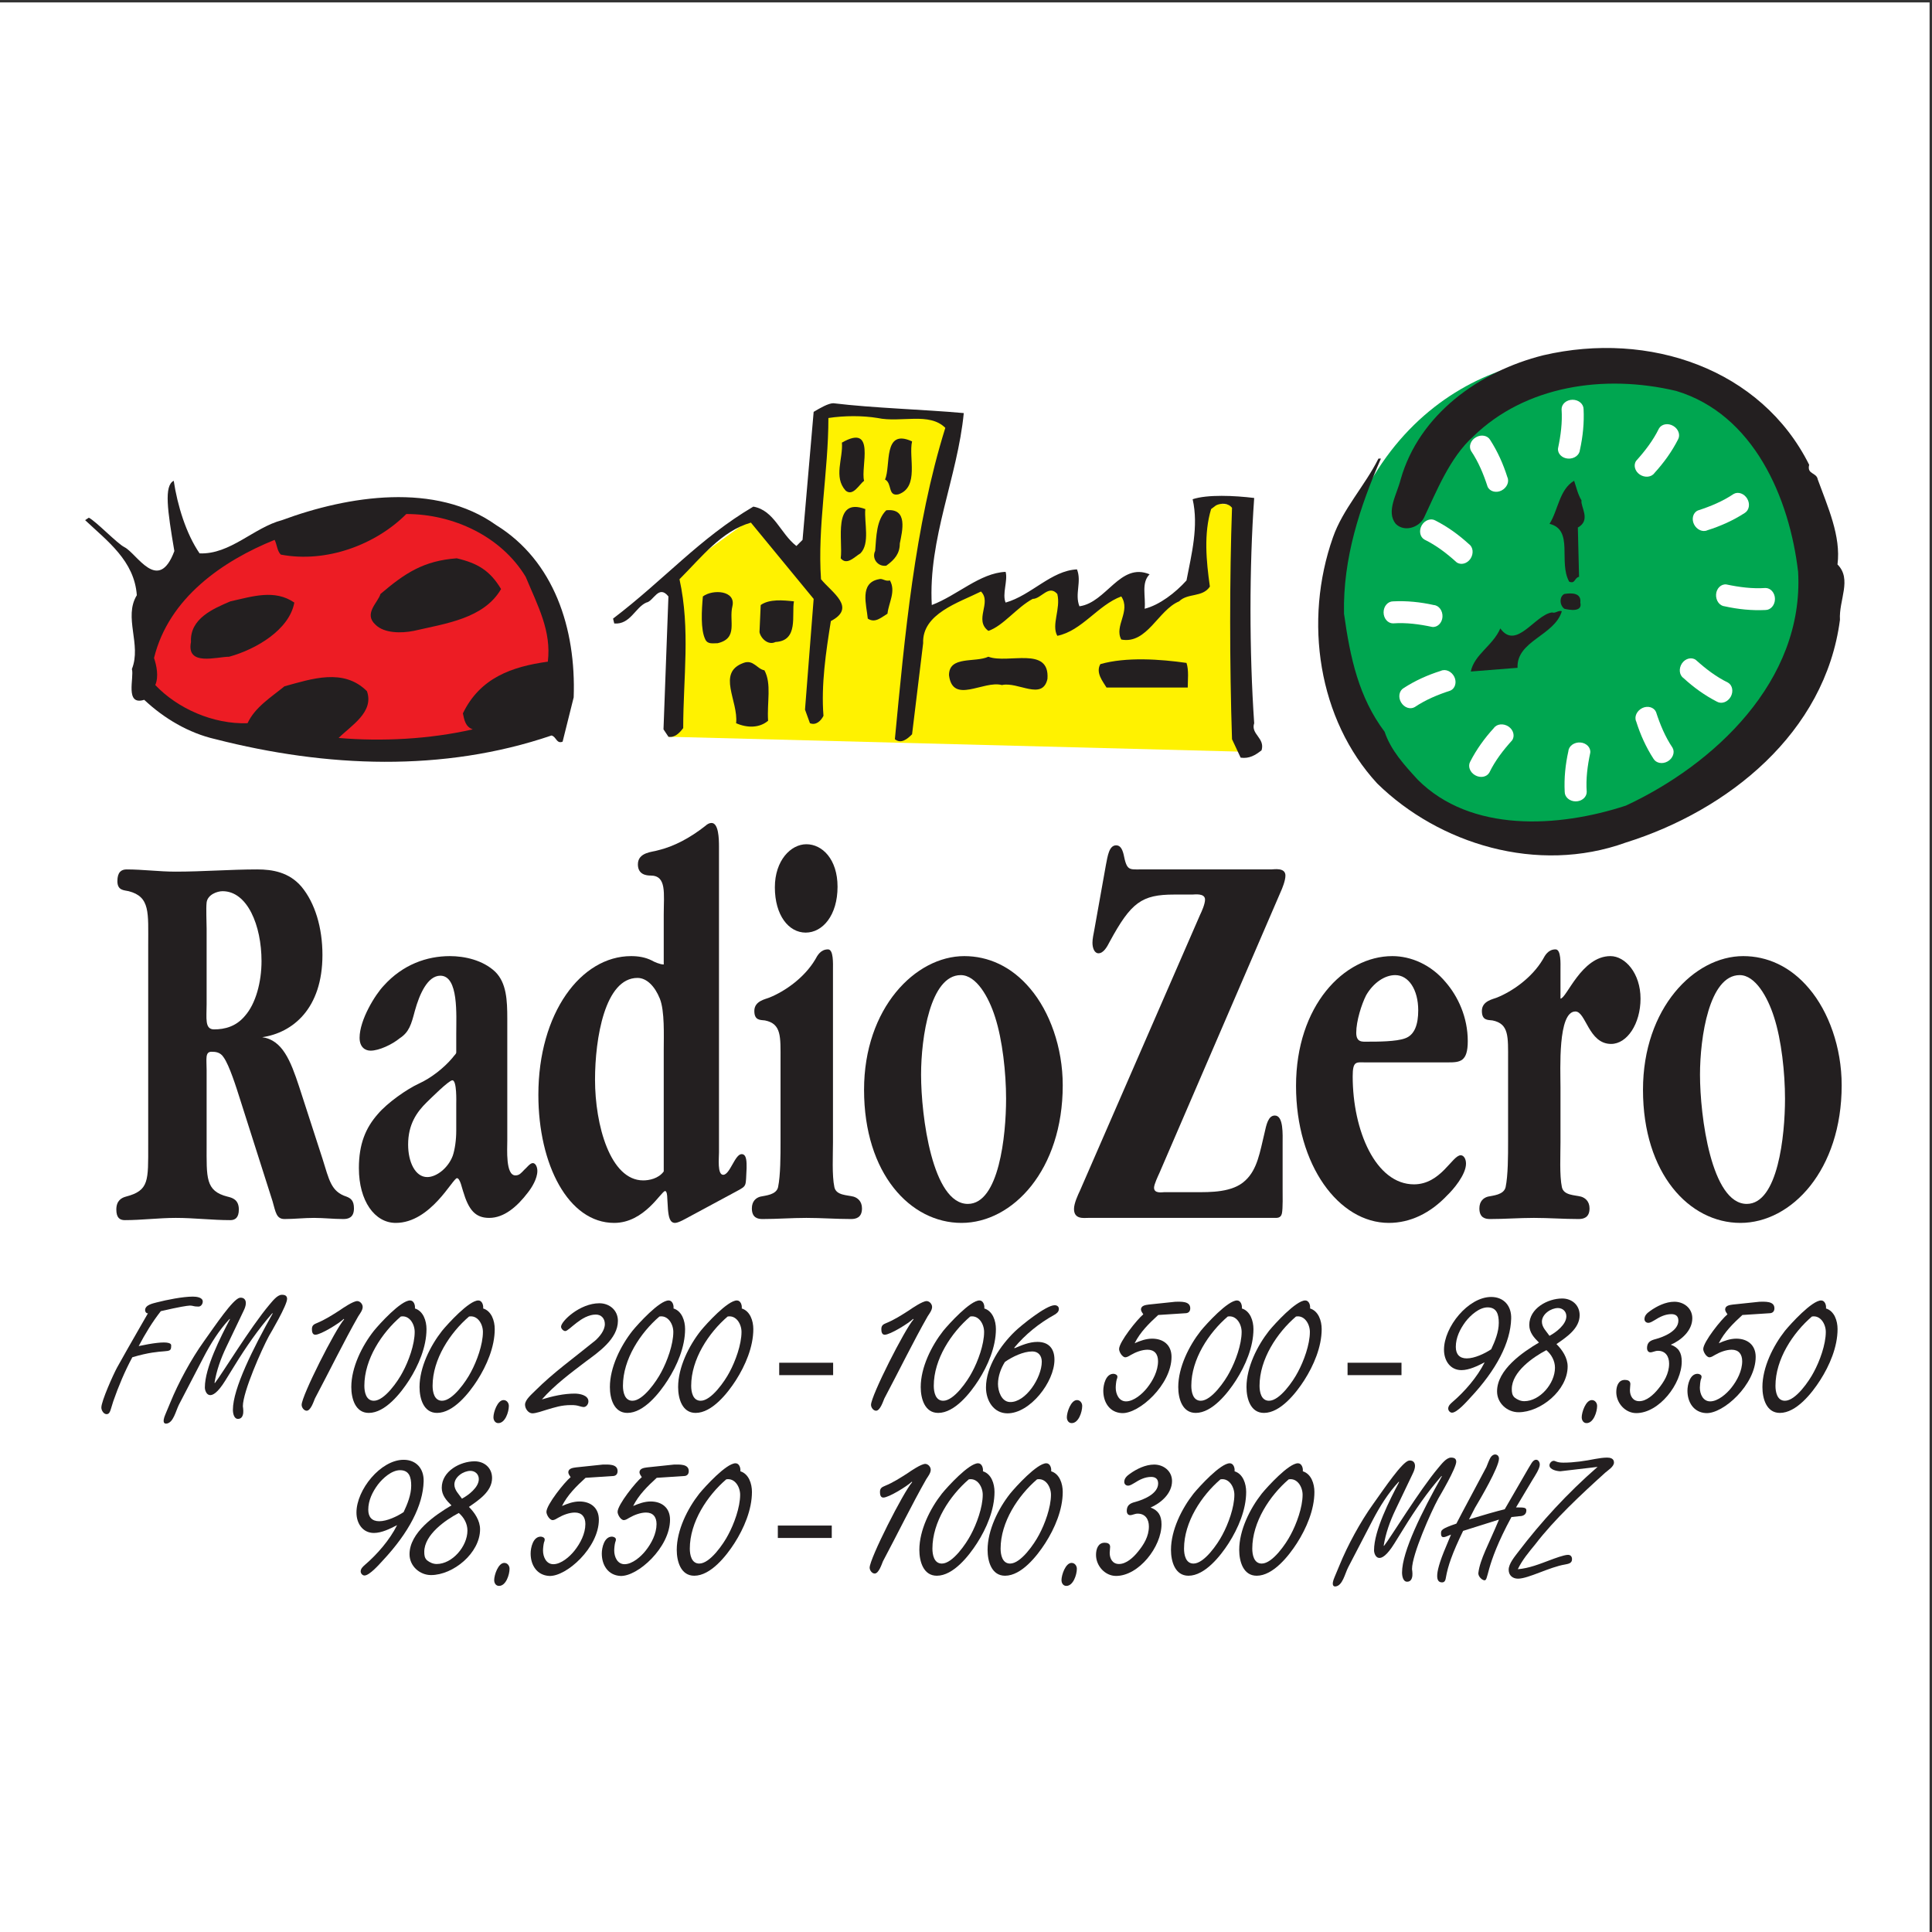 <?xml version="1.0" encoding="UTF-8"?>
<svg xmlns="http://www.w3.org/2000/svg" xmlns:xlink="http://www.w3.org/1999/xlink" width="193pt" height="193pt" viewBox="0 0 193 193" version="1.1">
<rect x="0" y="0" width="193" height="193" fill="#333333" stroke="none"/>
<g id="surface1">
<path style=" stroke:none;fill-rule:evenodd;fill:rgb(100%,100%,100%);fill-opacity:1;" d="M 0 0.242 L 192.758 0.242 L 192.758 193 L 0 193 L 0 0.242 "/>
<path style=" stroke:none;fill-rule:evenodd;fill:rgb(0%,65.099%,31.4%);fill-opacity:1;" d="M 153.359 83.555 C 166.641 83.555 180.891 73.48 180.891 60.195 C 180.891 46.914 173.762 39.691 160.938 36.227 C 153.359 34.176 136.352 38.273 132.793 60.195 C 130.664 73.309 140.074 83.555 153.359 83.555 "/>
<path style=" stroke:none;fill-rule:evenodd;fill:rgb(100%,94.899%,0%);fill-opacity:1;" d="M 66.773 73.598 L 67.051 57.586 L 75.348 51.594 L 80.879 56.355 L 82.418 41.145 L 95.477 41.91 L 91.945 61.426 L 99.32 58.355 L 99.164 61.121 L 106.543 57.738 L 106.695 61.734 L 113.148 58.355 L 112.844 62.195 L 119.758 58.199 L 120.523 50.211 L 124.215 50.516 L 124.52 75.102 L 66.773 73.598 "/>
<path style=" stroke:none;fill-rule:evenodd;fill:rgb(13.699%,12.199%,12.5%);fill-opacity:1;" d="M 180.73 46.43 C 180.484 47.414 181.469 47.168 181.59 47.902 C 182.574 50.609 183.926 53.559 183.559 56.387 C 185.035 57.863 183.68 59.953 183.805 61.918 C 182.328 73.23 172.617 80.973 162.414 84.168 C 153.562 87.367 143.73 84.293 137.582 78.27 C 131.684 71.875 130.207 62.043 133.156 53.684 C 134.141 50.855 136.352 48.52 137.703 45.812 L 137.949 45.812 C 135.859 50.609 134.141 55.773 134.262 61.305 C 134.879 65.73 135.738 69.664 138.32 73.105 C 138.934 74.949 140.285 76.426 141.637 77.898 C 146.926 83.188 155.652 82.695 162.414 80.48 C 171.141 76.426 180.238 68.066 179.625 57.125 C 178.766 49.746 175.199 41.391 167.453 39.055 C 160.199 37.332 152.336 38.562 147.172 43.602 C 144.836 45.691 143.48 49.133 142.254 51.715 C 141.762 52.699 140.285 53.191 139.426 52.328 C 138.441 51.102 139.551 49.379 139.918 47.902 C 141.762 41.391 147.785 37.086 154.18 35.488 C 164.75 33.031 175.938 36.84 180.73 46.43 "/>
<path style=" stroke:none;fill-rule:evenodd;fill:rgb(13.699%,12.199%,12.5%);fill-opacity:1;" d="M 96.277 41.266 C 95.66 47.656 92.711 53.805 93.082 60.441 C 95.66 59.461 97.875 57.246 100.457 57.125 C 100.703 57.984 100.09 59.336 100.457 60.195 C 103.039 59.461 105.004 57 107.586 56.879 C 108.078 58.109 107.34 59.336 107.832 60.566 C 110.535 60.195 111.891 56.141 114.84 57.371 C 113.98 58.23 114.473 59.582 114.348 60.812 C 115.824 60.441 117.422 59.215 118.527 57.984 C 119.02 55.402 119.758 52.574 119.141 49.871 C 120.617 49.379 123.32 49.504 125.289 49.746 C 124.797 56.633 124.797 65.113 125.289 72.246 C 124.922 73.352 126.395 73.719 126.027 74.949 C 125.41 75.441 124.797 75.809 123.938 75.688 L 123.074 73.844 C 122.828 66.469 122.828 57.617 123.074 50.73 C 122.707 50.238 121.969 50.238 121.477 50.484 L 120.984 50.855 C 120.246 53.312 120.496 56.02 120.863 58.598 C 120.125 59.707 118.652 59.215 117.789 60.074 C 115.699 60.934 114.594 64.379 112.012 63.887 C 111.273 62.531 112.996 61.059 112.012 59.582 C 109.676 60.441 108.078 63.023 105.621 63.516 C 105.004 62.41 105.988 60.812 105.621 59.336 C 104.758 58.355 104.023 59.828 103.16 59.828 C 101.562 60.688 100.211 62.531 98.734 63.023 C 97.262 61.918 99.105 60.195 97.996 59.09 C 95.785 60.195 92.098 61.305 92.219 64.254 L 91.113 73.352 C 90.621 73.844 90.008 74.336 89.395 73.844 C 90.375 63.641 91.359 52.574 94.434 42.742 C 92.836 41.145 90.008 42.25 87.672 41.758 C 86.195 41.512 84.352 41.512 82.754 41.758 C 82.754 47.168 81.648 52.574 82.016 57.863 C 83.125 59.215 85.582 60.688 83 62.043 C 82.508 65.113 82.016 68.434 82.262 71.508 C 82.016 72 81.527 72.492 80.91 72.246 L 80.418 70.891 L 81.281 59.828 L 75.012 52.207 C 72.059 53.066 70.094 55.648 67.879 57.863 C 68.984 62.902 68.25 67.695 68.25 72.734 C 67.879 73.23 67.387 73.719 66.773 73.598 L 66.281 72.859 L 66.773 59.582 C 65.789 58.355 65.297 60.074 64.562 60.195 C 63.453 60.688 62.961 62.41 61.363 62.285 L 61.242 61.797 C 66.406 57.863 69.848 53.805 75.254 50.609 C 77.344 50.977 77.961 53.312 79.559 54.543 L 80.172 53.93 L 81.281 41.145 C 81.895 40.773 82.754 40.281 83.246 40.281 C 87.305 40.773 92.219 40.898 96.277 41.266 "/>
<path style=" stroke:none;fill-rule:evenodd;fill:rgb(13.699%,12.199%,12.5%);fill-opacity:1;" d="M 86.32 48.027 C 85.828 48.395 85.215 49.625 84.477 49.012 C 83.246 47.656 84.23 45.812 84.105 44.215 C 87.547 42.25 85.949 46.676 86.32 48.027 "/>
<path style=" stroke:none;fill-rule:evenodd;fill:rgb(13.699%,12.199%,12.5%);fill-opacity:1;" d="M 91.113 44.094 C 90.746 45.691 91.852 48.641 89.762 49.379 C 88.656 49.625 89.148 48.273 88.41 47.902 C 89.023 46.551 88.164 42.742 91.113 44.094 "/>
<path style=" stroke:none;fill-rule:evenodd;fill:rgb(13.699%,12.199%,12.5%);fill-opacity:1;" d="M 19.938 55.281 C 23.012 55.402 25.348 52.699 28.172 51.961 C 34.812 49.504 43.539 48.148 49.562 52.453 C 55.34 56.02 57.555 62.777 57.309 69.664 L 56.203 74.09 C 55.586 74.336 55.586 73.598 55.094 73.473 C 44.277 77.16 32.598 76.672 21.535 73.844 C 18.832 73.23 16.371 71.754 14.406 69.91 C 12.438 70.523 13.422 67.695 13.176 66.836 C 14.16 64.379 12.316 61.672 13.668 59.461 C 13.422 56.02 10.719 54.051 8.504 51.961 L 8.871 51.715 C 9.609 52.086 11.699 54.297 12.438 54.664 C 13.668 55.281 15.805 59.352 17.418 55.051 C 16.727 50.977 16.371 48.52 17.355 48.027 C 17.723 50.484 18.586 53.312 19.938 55.281 "/>
<path style=" stroke:none;fill-rule:evenodd;fill:rgb(13.699%,12.199%,12.5%);fill-opacity:1;" d="M 157.988 49.992 C 157.867 50.609 158.973 51.961 157.621 52.699 L 157.742 57.617 C 157.25 57.738 157.375 58.355 156.758 58.109 C 155.652 56.141 157.25 52.945 154.793 52.328 C 155.652 50.977 155.773 48.887 157.25 48.027 C 157.496 48.766 157.621 49.379 157.988 49.992 "/>
<path style=" stroke:none;fill-rule:evenodd;fill:rgb(13.699%,12.199%,12.5%);fill-opacity:1;" d="M 86.441 50.855 C 86.32 52.207 86.934 54.297 85.949 55.281 C 85.336 55.648 84.598 56.512 83.984 55.773 C 84.23 54.051 83.125 49.625 86.441 50.855 "/>
<path style=" stroke:none;fill-rule:evenodd;fill:rgb(13.699%,12.199%,12.5%);fill-opacity:1;" d="M 89.887 54.297 C 89.887 55.281 89.395 55.895 88.531 56.512 C 87.672 56.633 87.059 55.773 87.426 55.035 C 87.547 53.559 87.547 51.961 88.531 50.977 C 90.746 50.73 90.129 53.066 89.887 54.297 "/>
<path style=" stroke:none;fill-rule:evenodd;fill:rgb(92.899%,10.999%,14.099%);fill-opacity:1;" d="M 52.512 57.617 C 53.742 60.566 55.094 63.023 54.727 66.098 C 51.16 66.59 47.965 67.695 46.242 71.262 C 46.367 71.875 46.488 72.613 47.227 72.859 C 42.926 73.844 38.129 74.09 33.828 73.719 C 35.059 72.492 37.395 71.137 36.656 69.047 C 34.32 66.711 31.125 67.82 28.418 68.559 C 27.066 69.664 25.469 70.648 24.73 72.246 C 21.289 72.367 17.723 70.77 15.512 68.434 C 15.879 67.574 15.633 66.469 15.387 65.73 C 16.863 59.707 22.273 56.02 27.434 53.93 C 27.68 54.422 27.68 55.035 28.051 55.402 C 32.598 56.266 37.516 54.422 40.59 51.348 C 45.262 51.348 50.055 53.559 52.512 57.617 "/>
<path style=" stroke:none;fill-rule:evenodd;fill:rgb(13.699%,12.199%,12.5%);fill-opacity:1;" d="M 50.055 58.844 C 48.336 61.797 44.523 62.285 41.328 63.023 C 40.098 63.27 38.375 63.27 37.516 62.41 C 36.285 61.305 37.762 60.195 38.008 59.336 C 40.465 57.246 42.309 56.02 45.629 55.773 C 47.719 56.266 48.949 57 50.055 58.844 "/>
<path style=" stroke:none;fill-rule:evenodd;fill:rgb(13.699%,12.199%,12.5%);fill-opacity:1;" d="M 88.902 57.984 C 89.516 59.09 88.777 60.195 88.656 61.305 C 88.039 61.672 87.426 62.285 86.688 61.797 C 86.566 60.441 85.828 58.23 87.793 57.863 C 88.164 57.738 88.41 58.109 88.902 57.984 "/>
<path style=" stroke:none;fill-rule:evenodd;fill:rgb(13.699%,12.199%,12.5%);fill-opacity:1;" d="M 73.164 60.566 C 72.797 62.043 73.781 63.762 71.691 64.254 C 71.199 64.254 70.707 64.379 70.461 63.887 C 69.969 62.902 70.094 60.934 70.215 59.582 C 71.199 58.844 73.535 58.969 73.164 60.566 "/>
<path style=" stroke:none;fill-rule:evenodd;fill:rgb(13.699%,12.199%,12.5%);fill-opacity:1;" d="M 157.867 60.195 C 158.113 61.18 156.758 60.934 156.27 60.812 C 155.773 60.441 155.773 59.582 156.27 59.336 C 157.004 59.215 157.988 59.215 157.867 60.195 "/>
<path style=" stroke:none;fill-rule:evenodd;fill:rgb(13.699%,12.199%,12.5%);fill-opacity:1;" d="M 29.402 60.195 C 28.91 62.902 25.59 64.867 22.887 65.605 C 21.656 65.605 18.586 66.59 19.078 64.133 C 18.953 61.797 21.289 60.812 23.012 60.074 C 25.223 59.582 27.434 58.844 29.402 60.195 "/>
<path style=" stroke:none;fill-rule:evenodd;fill:rgb(13.699%,12.199%,12.5%);fill-opacity:1;" d="M 79.312 60.074 C 79.066 61.426 79.805 64.008 77.469 64.133 C 76.73 64.5 75.992 63.762 75.871 63.148 L 75.992 60.441 C 76.855 59.828 78.207 59.953 79.312 60.074 "/>
<path style=" stroke:none;fill-rule:evenodd;fill:rgb(13.699%,12.199%,12.5%);fill-opacity:1;" d="M 156.023 61.059 C 155.285 63.516 151.473 64.008 151.598 66.711 L 146.926 67.082 C 147.293 65.359 149.137 64.5 149.875 62.777 C 151.473 64.992 153.316 61.426 155.039 61.18 C 155.406 61.305 155.652 60.934 156.023 61.059 "/>
<path style=" stroke:none;fill-rule:evenodd;fill:rgb(13.699%,12.199%,12.5%);fill-opacity:1;" d="M 104.637 67.82 C 104.145 70.031 101.688 68.066 100.09 68.434 C 98.242 67.941 95.172 70.402 94.801 67.449 C 94.801 65.484 97.383 66.223 98.734 65.605 C 100.703 66.344 104.883 64.5 104.637 67.82 "/>
<path style=" stroke:none;fill-rule:evenodd;fill:rgb(13.699%,12.199%,12.5%);fill-opacity:1;" d="M 118.527 66.223 C 118.773 66.961 118.652 67.941 118.652 68.68 L 110.535 68.68 C 110.168 68.066 109.43 67.203 109.922 66.344 C 112.504 65.605 115.945 65.852 118.527 66.223 "/>
<path style=" stroke:none;fill-rule:evenodd;fill:rgb(13.699%,12.199%,12.5%);fill-opacity:1;" d="M 76.363 66.961 C 77.098 68.312 76.609 70.156 76.73 72 C 75.871 72.734 74.641 72.734 73.535 72.246 C 73.781 70.031 71.566 67.203 74.273 66.223 C 75.254 65.852 75.625 66.836 76.363 66.961 "/>
<path style=" stroke:none;fill-rule:evenodd;fill:rgb(100%,100%,100%);fill-opacity:1;" d="M 155.996 40.879 C 156.086 42.203 155.914 43.492 155.641 44.793 C 155.582 45.312 156.039 45.773 156.637 45.812 C 157.242 45.855 157.781 45.473 157.828 44.949 C 158.125 43.602 158.262 42.242 158.195 40.879 C 158.195 40.355 157.703 39.934 157.094 39.934 C 156.488 39.934 155.996 40.355 155.996 40.879 "/>
<path style=" stroke:none;fill-rule:evenodd;fill:rgb(100%,100%,100%);fill-opacity:1;" d="M 146.957 45.051 C 147.699 46.156 148.195 47.355 148.605 48.617 C 148.816 49.098 149.445 49.27 149.98 49.008 C 150.527 48.734 150.801 48.137 150.578 47.66 C 150.164 46.344 149.605 45.102 148.863 43.949 C 148.602 43.496 147.965 43.379 147.438 43.684 C 146.91 43.984 146.695 44.598 146.957 45.051 "/>
<path style=" stroke:none;fill-rule:evenodd;fill:rgb(100%,100%,100%);fill-opacity:1;" d="M 142.297 53.902 C 143.492 54.488 144.523 55.281 145.508 56.172 C 145.934 56.48 146.562 56.312 146.895 55.816 C 147.23 55.312 147.168 54.652 146.738 54.352 C 145.723 53.422 144.613 52.621 143.395 52 C 142.945 51.738 142.332 51.953 142.027 52.48 C 141.727 53.004 141.844 53.645 142.297 53.902 "/>
<path style=" stroke:none;fill-rule:evenodd;fill:rgb(100%,100%,100%);fill-opacity:1;" d="M 139.16 62.273 C 140.488 62.18 141.777 62.352 143.074 62.629 C 143.598 62.688 144.059 62.227 144.098 61.633 C 144.137 61.023 143.754 60.484 143.23 60.441 C 141.883 60.141 140.527 60.004 139.16 60.074 C 138.637 60.074 138.215 60.566 138.215 61.172 C 138.215 61.781 138.637 62.273 139.16 62.273 "/>
<path style=" stroke:none;fill-rule:evenodd;fill:rgb(100%,100%,100%);fill-opacity:1;" d="M 141.324 70.637 C 142.43 69.895 143.629 69.398 144.891 68.988 C 145.371 68.777 145.543 68.148 145.281 67.613 C 145.012 67.07 144.41 66.793 143.934 67.016 C 142.617 67.43 141.375 67.988 140.223 68.734 C 139.773 68.992 139.652 69.633 139.957 70.156 C 140.262 70.684 140.871 70.898 141.324 70.637 "/>
<path style=" stroke:none;fill-rule:evenodd;fill:rgb(100%,100%,100%);fill-opacity:1;" d="M 148.781 77.176 C 149.363 75.98 150.156 74.949 151.047 73.965 C 151.355 73.539 151.191 72.91 150.695 72.578 C 150.188 72.242 149.531 72.305 149.23 72.73 C 148.297 73.75 147.5 74.855 146.875 76.074 C 146.613 76.527 146.828 77.141 147.355 77.441 C 147.883 77.746 148.52 77.629 148.781 77.176 "/>
<path style=" stroke:none;fill-rule:evenodd;fill:rgb(100%,100%,100%);fill-opacity:1;" d="M 158.508 79.109 C 158.414 77.781 158.586 76.492 158.863 75.191 C 158.922 74.672 158.461 74.211 157.867 74.172 C 157.258 74.133 156.719 74.516 156.676 75.035 C 156.375 76.383 156.238 77.742 156.309 79.109 C 156.309 79.629 156.801 80.055 157.406 80.055 C 158.016 80.055 158.508 79.629 158.508 79.109 "/>
<path style=" stroke:none;fill-rule:evenodd;fill:rgb(100%,100%,100%);fill-opacity:1;" d="M 167.078 74.691 C 166.336 73.586 165.84 72.383 165.43 71.121 C 165.215 70.641 164.59 70.473 164.055 70.734 C 163.508 71.004 163.23 71.605 163.453 72.078 C 163.867 73.395 164.43 74.641 165.172 75.789 C 165.434 76.242 166.07 76.363 166.598 76.059 C 167.121 75.754 167.34 75.141 167.078 74.691 "/>
<path style=" stroke:none;fill-rule:evenodd;fill:rgb(100%,100%,100%);fill-opacity:1;" d="M 172.617 68.188 C 171.422 67.605 170.391 66.809 169.406 65.922 C 168.98 65.613 168.352 65.777 168.02 66.273 C 167.684 66.781 167.746 67.438 168.176 67.738 C 169.191 68.672 170.301 69.469 171.516 70.094 C 171.969 70.355 172.582 70.141 172.887 69.613 C 173.188 69.086 173.07 68.449 172.617 68.188 "/>
<path style=" stroke:none;fill-rule:evenodd;fill:rgb(100%,100%,100%);fill-opacity:1;" d="M 176.367 58.738 C 175.039 58.828 173.75 58.656 172.453 58.383 C 171.93 58.324 171.469 58.781 171.43 59.379 C 171.391 59.984 171.773 60.523 172.297 60.57 C 173.645 60.867 175 61.004 176.367 60.938 C 176.887 60.938 177.312 60.445 177.312 59.836 C 177.312 59.23 176.887 58.738 176.367 58.738 "/>
<path style=" stroke:none;fill-rule:evenodd;fill:rgb(100%,100%,100%);fill-opacity:1;" d="M 173.18 49.348 C 172.074 50.09 170.871 50.586 169.609 50.996 C 169.129 51.207 168.961 51.836 169.223 52.371 C 169.492 52.918 170.094 53.191 170.566 52.969 C 171.883 52.555 173.129 51.996 174.277 51.254 C 174.73 50.992 174.852 50.352 174.547 49.828 C 174.242 49.301 173.629 49.086 173.18 49.348 "/>
<path style=" stroke:none;fill-rule:evenodd;fill:rgb(100%,100%,100%);fill-opacity:1;" d="M 165.723 42.809 C 165.137 44.004 164.344 45.035 163.457 46.023 C 163.145 46.445 163.312 47.074 163.809 47.406 C 164.312 47.742 164.973 47.68 165.273 47.254 C 166.203 46.234 167.004 45.129 167.625 43.91 C 167.887 43.457 167.672 42.848 167.145 42.543 C 166.621 42.238 165.98 42.359 165.723 42.809 "/>
<path style=" stroke:none;fill-rule:evenodd;fill:rgb(13.699%,12.199%,12.5%);fill-opacity:1;" d="M 32.211 115.738 C 32.883 117.863 33.059 119.035 34.617 119.539 C 35.039 119.707 35.359 119.93 35.359 120.715 C 35.359 121.664 34.758 121.777 34.297 121.777 C 33.305 121.777 32.352 121.664 31.359 121.664 C 30.371 121.664 29.414 121.777 28.426 121.777 C 27.609 121.777 27.539 121.105 27.223 119.988 L 23.965 109.762 C 23.613 108.645 22.906 106.406 22.34 105.625 C 22.02 105.121 21.562 105.066 21.137 105.066 C 20.465 105.066 20.641 105.793 20.641 106.91 L 20.641 114.344 C 20.641 117.641 20.5 118.98 22.73 119.539 C 23.188 119.652 23.859 119.82 23.859 120.824 C 23.859 121.664 23.473 121.887 23.012 121.887 C 21.172 121.887 19.402 121.664 17.562 121.664 C 15.867 121.664 14.168 121.887 12.469 121.887 C 11.973 121.887 11.621 121.664 11.621 120.824 C 11.621 119.93 12.152 119.652 12.574 119.539 C 14.91 118.926 14.805 117.977 14.805 114.344 L 14.805 94.449 C 14.805 91.152 15.016 89.59 12.859 89.027 C 12.398 88.918 11.727 88.973 11.727 88.023 C 11.727 87.129 12.113 86.852 12.645 86.852 C 14.273 86.852 15.902 87.074 17.527 87.074 C 20.289 87.074 22.977 86.852 25.699 86.852 C 27.223 86.852 28.883 87.129 30.121 88.582 C 31.465 90.203 32.211 92.66 32.211 95.398 C 32.211 100.766 29.238 103.168 26.195 103.613 C 28.211 103.895 29.027 105.961 29.875 108.531 Z M 20.641 100.316 C 20.641 101.715 20.43 102.832 21.383 102.832 C 22.445 102.832 23.578 102.551 24.461 101.492 C 25.559 100.262 26.125 98.082 26.125 96.016 C 26.125 92.438 24.711 89.027 22.234 89.027 C 21.703 89.027 20.746 89.363 20.641 90.148 C 20.57 90.762 20.641 92.102 20.641 92.773 L 20.641 100.316 "/>
<path style=" stroke:none;fill-rule:evenodd;fill:rgb(13.699%,12.199%,12.5%);fill-opacity:1;" d="M 50.676 113.953 C 50.676 114.789 50.496 117.418 51.488 117.418 C 51.879 117.418 52.055 117.191 52.371 116.859 C 52.586 116.691 52.938 116.188 53.223 116.188 C 53.504 116.188 53.68 116.578 53.68 116.969 C 53.68 117.754 53.113 118.645 52.762 119.094 C 51.664 120.547 50.355 121.664 48.871 121.664 C 47.488 121.664 46.816 120.883 46.254 118.98 C 46.18 118.812 45.969 117.695 45.652 117.695 C 45.227 117.695 43.031 122.164 39.531 122.164 C 37.441 122.164 35.852 119.988 35.852 116.691 C 35.852 114.285 36.523 112.668 37.762 111.27 C 38.715 110.152 40.629 108.812 41.832 108.254 C 43.07 107.691 44.344 106.688 45.191 105.684 C 45.438 105.348 45.578 105.289 45.578 105.121 L 45.578 103.281 C 45.578 101.379 45.828 97.469 43.988 97.469 C 42.715 97.469 41.902 99.312 41.441 100.988 C 41.086 102.328 40.875 103.109 39.918 103.727 C 39.176 104.34 37.867 104.957 37.02 104.957 C 36.488 104.957 35.922 104.621 35.922 103.668 C 35.922 101.883 37.477 99.367 38.328 98.473 C 40.238 96.348 42.645 95.512 44.941 95.512 C 46.395 95.512 48.234 95.902 49.473 97.078 C 50.602 98.195 50.676 99.926 50.676 101.77 Z M 45.578 110.266 C 45.578 110.098 45.652 107.918 45.191 107.918 C 44.836 107.918 42.996 109.762 42.645 110.098 C 41.617 111.102 40.77 112.332 40.77 114.344 C 40.77 116.074 41.477 117.586 42.68 117.586 C 43.598 117.586 44.766 116.691 45.227 115.461 C 45.438 114.844 45.578 113.895 45.578 112.945 L 45.578 110.266 "/>
<path style=" stroke:none;fill-rule:evenodd;fill:rgb(13.699%,12.199%,12.5%);fill-opacity:1;" d="M 71.824 115.125 C 71.824 115.684 71.645 117.359 72.246 117.359 C 72.918 117.359 73.414 115.293 74.086 115.293 C 74.617 115.293 74.582 116.133 74.582 116.691 C 74.477 118.531 74.652 118.422 73.625 118.98 L 68.852 121.551 C 68.531 121.719 67.789 122.164 67.434 122.164 C 66.906 122.164 66.797 121.551 66.727 120.824 L 66.656 119.652 C 66.656 119.484 66.621 118.98 66.445 118.98 C 66.055 118.98 64.395 122.164 61.352 122.164 C 56.785 122.164 53.781 116.355 53.781 109.371 C 53.781 101.211 58.027 95.512 63.047 95.512 C 63.758 95.512 64.465 95.621 65.137 95.961 C 65.312 96.07 65.914 96.348 66.305 96.348 L 66.305 91.379 C 66.305 89.254 66.621 87.465 64.996 87.465 C 64.535 87.465 63.723 87.352 63.723 86.348 C 63.723 85.117 65.207 85.117 65.703 84.949 C 67.363 84.559 68.992 83.664 70.477 82.492 C 70.656 82.324 70.867 82.211 71.078 82.211 C 71.785 82.211 71.824 83.777 71.824 84.559 Z M 66.305 104.898 C 66.305 103.445 66.41 100.988 65.914 99.758 C 65.418 98.527 64.605 97.691 63.684 97.691 C 60.43 97.691 59.441 103.727 59.441 107.859 C 59.441 112.387 60.961 117.918 64.254 117.918 C 64.816 117.918 65.773 117.754 66.305 117.023 L 66.305 104.898 "/>
<path style=" stroke:none;fill-rule:evenodd;fill:rgb(13.699%,12.199%,12.5%);fill-opacity:1;" d="M 83.211 114.121 C 83.211 115.406 83.102 117.418 83.352 118.59 C 83.527 119.426 84.625 119.371 85.262 119.539 C 85.652 119.652 86.109 119.988 86.109 120.715 C 86.109 121.664 85.473 121.777 85.016 121.777 C 83.527 121.777 82.043 121.664 80.555 121.664 C 79.07 121.664 77.656 121.777 76.168 121.777 C 75.711 121.777 75.109 121.664 75.109 120.715 C 75.109 119.988 75.531 119.652 75.957 119.539 C 76.453 119.426 77.551 119.371 77.727 118.59 C 77.973 117.418 77.973 115.406 77.973 114.121 L 77.973 105.906 C 77.973 103.559 78.078 102.273 76.418 101.938 C 75.922 101.883 75.355 101.938 75.355 100.988 C 75.355 99.98 76.488 99.816 76.875 99.648 C 78.398 99.031 80.344 97.691 81.441 95.848 C 81.652 95.457 81.973 94.84 82.715 94.84 C 83.281 94.84 83.211 96.293 83.211 96.852 Z M 77.406 88.637 C 77.406 85.957 79 84.336 80.555 84.336 C 82.148 84.336 83.668 85.844 83.668 88.582 C 83.668 91.434 82.184 93.164 80.484 93.164 C 78.785 93.164 77.406 91.434 77.406 88.637 "/>
<path style=" stroke:none;fill-rule:evenodd;fill:rgb(13.699%,12.199%,12.5%);fill-opacity:1;" d="M 86.316 108.867 C 86.316 100.707 91.445 95.512 96.328 95.512 C 98.699 95.512 101.035 96.52 102.91 98.754 C 104.855 101.043 106.164 104.621 106.164 108.418 C 106.164 116.859 101.176 122.164 96.047 122.164 C 90.949 122.164 86.316 117.25 86.316 108.867 Z M 100.504 109.762 C 100.504 107.191 100.148 103.895 99.406 101.602 C 98.77 99.59 97.531 97.41 95.977 97.41 C 92.934 97.41 92.012 103.613 92.012 107.359 C 92.012 111.492 93.145 120.266 96.684 120.266 C 99.797 120.266 100.504 113.449 100.504 109.762 "/>
<path style=" stroke:none;fill-rule:evenodd;fill:rgb(13.699%,12.199%,12.5%);fill-opacity:1;" d="M 115.816 117.191 C 115.711 117.418 115.285 118.312 115.285 118.645 C 115.285 119.262 116.102 119.094 116.312 119.094 L 119.391 119.094 C 120.875 119.094 123.141 119.148 124.414 117.918 C 125.617 116.801 125.863 115.07 126.324 113.168 C 126.5 112.387 126.68 111.438 127.352 111.438 C 128.234 111.438 128.129 113.336 128.129 114.285 L 128.129 118.758 C 128.129 119.316 128.164 120.715 128.059 121.215 C 127.953 121.719 127.527 121.664 127.277 121.664 L 108.707 121.664 C 108.281 121.664 107.289 121.832 107.289 120.77 C 107.289 120.211 107.68 119.371 107.891 118.926 L 119.887 91.379 C 120.027 91.098 120.379 90.316 120.379 89.867 C 120.379 89.195 119.32 89.363 119.105 89.363 L 117.301 89.363 C 114.047 89.363 112.988 90.148 110.863 94.059 C 110.582 94.617 110.227 95.23 109.73 95.23 C 109.344 95.23 109.133 94.73 109.133 94.172 C 109.133 93.781 109.238 93.332 109.309 92.941 L 110.477 86.402 C 110.652 85.508 110.793 84.445 111.5 84.445 C 111.891 84.445 112.102 84.781 112.242 85.34 C 112.562 86.961 112.773 86.852 113.906 86.852 L 126.996 86.852 C 127.242 86.852 128.41 86.629 128.41 87.465 C 128.41 87.969 128.094 88.75 127.914 89.141 L 115.816 117.191 "/>
<path style=" stroke:none;fill-rule:evenodd;fill:rgb(13.699%,12.199%,12.5%);fill-opacity:1;" d="M 136.367 106.129 C 135.484 106.129 135.129 105.961 135.129 107.527 C 135.129 112.945 137.43 118.312 141.25 118.312 C 143.938 118.312 145.07 115.406 145.922 115.406 C 146.203 115.406 146.449 115.738 146.449 116.242 C 146.449 117.359 145.141 118.867 144.609 119.371 C 142.879 121.215 140.859 122.164 138.738 122.164 C 133.75 122.164 129.469 116.41 129.469 108.477 C 129.469 100.484 134.246 95.512 139.09 95.512 C 140.93 95.512 142.949 96.348 144.434 98.137 C 145.637 99.535 146.625 101.602 146.625 104.004 C 146.625 106.074 145.848 106.129 144.645 106.129 Z M 140.363 103.727 C 141.32 103.391 141.676 102.328 141.676 100.93 C 141.676 98.863 140.719 97.41 139.375 97.41 C 138.312 97.41 137.18 98.195 136.473 99.422 C 136.016 100.316 135.484 101.992 135.484 103.168 C 135.484 104.172 136.121 104.059 136.648 104.059 C 137.605 104.059 139.48 104.059 140.363 103.727 "/>
<path style=" stroke:none;fill-rule:evenodd;fill:rgb(13.699%,12.199%,12.5%);fill-opacity:1;" d="M 155.887 99.758 C 156.488 99.758 157.977 95.512 160.875 95.512 C 162.363 95.512 163.883 97.242 163.883 99.758 C 163.883 102.273 162.539 104.285 160.945 104.285 C 158.684 104.285 158.434 101.043 157.375 101.043 C 155.605 101.043 155.887 106.855 155.887 108.59 L 155.887 114.121 C 155.887 115.406 155.781 117.418 156.027 118.59 C 156.207 119.426 157.305 119.371 157.941 119.539 C 158.328 119.652 158.789 119.988 158.789 120.715 C 158.789 121.664 158.152 121.777 157.691 121.777 C 156.207 121.777 154.723 121.664 153.234 121.664 C 151.75 121.664 150.336 121.777 148.848 121.777 C 148.387 121.777 147.785 121.664 147.785 120.715 C 147.785 119.988 148.211 119.652 148.637 119.539 C 149.133 119.426 150.227 119.371 150.406 118.59 C 150.652 117.418 150.652 115.406 150.652 114.121 L 150.652 105.906 C 150.652 103.559 150.758 102.273 149.098 101.938 C 148.602 101.883 148.035 101.938 148.035 100.988 C 148.035 99.98 149.164 99.816 149.555 99.648 C 151.078 99.031 153.023 97.691 154.121 95.848 C 154.332 95.457 154.648 94.84 155.395 94.84 C 155.961 94.84 155.887 96.293 155.887 96.852 L 155.887 99.758 "/>
<path style=" stroke:none;fill-rule:evenodd;fill:rgb(13.699%,12.199%,12.5%);fill-opacity:1;" d="M 164.129 108.867 C 164.129 100.707 169.258 95.512 174.141 95.512 C 176.512 95.512 178.848 96.52 180.723 98.754 C 182.668 101.043 183.977 104.621 183.977 108.418 C 183.977 116.859 178.988 122.164 173.859 122.164 C 168.766 122.164 164.129 117.25 164.129 108.867 Z M 178.316 109.762 C 178.316 107.191 177.965 103.895 177.219 101.602 C 176.582 99.59 175.344 97.41 173.789 97.41 C 170.746 97.41 169.824 103.613 169.824 107.359 C 169.824 111.492 170.957 120.266 174.496 120.266 C 177.609 120.266 178.316 113.449 178.316 109.762 "/>
<path style=" stroke:none;fill-rule:evenodd;fill:rgb(13.699%,12.199%,12.5%);fill-opacity:1;" d="M 11.059 140.812 C 10.992 141.016 10.91 141.27 10.648 141.27 C 10.355 141.27 10.125 140.898 10.125 140.609 C 10.125 139.953 11.336 137.27 11.695 136.613 C 12.695 134.789 15.738 129.547 14.773 131.199 C 14.594 131.199 14.496 131.031 14.496 130.879 C 14.496 130.34 15.312 130.203 15.672 130.102 C 16.656 129.848 18.258 129.527 19.258 129.527 C 19.566 129.527 20.254 129.578 20.254 130.02 C 20.254 130.27 20.074 130.523 19.828 130.523 C 19.289 130.523 19.305 130.422 18.977 130.422 C 18.652 130.441 17.98 130.539 16.066 130.98 C 15.215 132.059 14.496 133.258 13.855 134.469 C 15.246 134.168 16.359 134.031 16.816 134.152 C 17.16 134.234 17.098 134.418 17.098 134.488 C 17.098 135.348 16.492 134.605 13.219 135.586 C 12.465 136.984 11.844 138.469 11.32 139.969 L 11.059 140.812 "/>
<path style=" stroke:none;fill-rule:evenodd;fill:rgb(13.699%,12.199%,12.5%);fill-opacity:1;" d="M 22.594 134.59 C 22.055 135.719 21.629 136.918 21.43 138.133 L 21.465 138.164 C 22.102 137.371 25.016 132.582 26.898 130.355 C 27.191 130.02 27.684 129.344 28.156 129.344 C 28.484 129.344 28.664 129.445 28.68 129.73 C 28.711 130.355 26.977 133.273 26.879 133.441 C 26.145 134.789 24.262 139.043 24.262 140.477 C 24.262 140.527 24.328 140.848 24.297 141.152 C 24.262 141.453 24.133 141.742 23.773 141.742 C 23.363 141.742 23.266 141.168 23.266 140.832 C 23.266 138.723 25.277 134.707 27.238 131.215 L 27.207 131.18 C 25.801 132.785 24.555 134.59 23.426 136.426 L 22.496 137.93 C 21.008 140.324 20.465 139.125 20.465 138.602 C 20.465 136.629 22.055 133.527 22.969 131.789 L 22.938 131.754 C 21.875 132.887 21.039 134.234 20.32 135.617 L 17.883 140.305 C 17.555 140.949 17.324 142.145 16.621 142.215 C 16.457 142.23 16.148 142.164 16.523 141.285 L 17.016 140.105 C 17.816 138.133 19.109 135.754 20.367 134 C 21.547 132.344 23.246 129.816 23.934 129.645 C 24.312 129.562 24.883 129.848 24.328 130.961 L 22.594 134.59 "/>
<path style=" stroke:none;fill-rule:evenodd;fill:rgb(13.699%,12.199%,12.5%);fill-opacity:1;" d="M 31.457 139.711 C 31.332 140.016 31.035 140.926 30.637 140.926 C 30.363 140.926 30.133 140.602 30.133 140.34 C 30.133 139.43 33.496 132.793 34.379 131.797 L 34.34 131.754 C 33.898 132.188 32.047 133.336 31.5 133.336 C 31.203 133.336 31.16 133.012 31.16 132.773 C 31.16 132.402 31.352 132.293 31.668 132.164 C 32.465 131.84 33.203 131.363 33.918 130.906 C 34.254 130.668 35.285 129.973 35.684 129.973 C 35.957 129.973 36.23 130.258 36.23 130.559 C 36.23 130.887 35.957 131.23 35.789 131.492 C 34.379 133.965 32.906 136.98 31.457 139.711 "/>
<path style=" stroke:none;fill-rule:evenodd;fill:rgb(13.699%,12.199%,12.5%);fill-opacity:1;" d="M 40.039 131.516 C 40.902 131.363 41.426 132.273 41.426 133.055 C 41.426 134.312 40.816 135.98 40.227 137.066 C 39.766 137.957 38.418 139.93 37.348 139.93 C 36.566 139.93 36.398 139.062 36.398 138.434 C 36.398 135.785 38.145 133.141 40.039 131.516 Z M 41.449 130.711 C 41.492 130.387 41.344 129.91 40.965 129.91 C 40.039 129.91 37.914 132.25 37.348 132.945 C 36.168 134.441 35.094 136.59 35.094 138.562 C 35.094 139.711 35.496 141.145 36.84 141.145 C 38.48 141.145 40.039 139.168 40.859 137.891 C 41.805 136.414 42.605 134.551 42.605 132.773 C 42.605 131.949 42.289 130.973 41.449 130.711 "/>
<path style=" stroke:none;fill-rule:evenodd;fill:rgb(13.699%,12.199%,12.5%);fill-opacity:1;" d="M 46.855 131.516 C 47.719 131.363 48.242 132.273 48.242 133.055 C 48.242 134.312 47.633 135.98 47.043 137.066 C 46.582 137.957 45.234 139.93 44.16 139.93 C 43.383 139.93 43.215 139.062 43.215 138.434 C 43.215 135.785 44.961 133.141 46.855 131.516 Z M 48.266 130.711 C 48.305 130.387 48.16 129.91 47.781 129.91 C 46.855 129.91 44.73 132.25 44.16 132.945 C 42.984 134.441 41.91 136.59 41.91 138.562 C 41.91 139.711 42.312 141.145 43.656 141.145 C 45.297 141.145 46.855 139.168 47.676 137.891 C 48.621 136.414 49.422 134.551 49.422 132.773 C 49.422 131.949 49.105 130.973 48.266 130.711 "/>
<path style=" stroke:none;fill-rule:evenodd;fill:rgb(13.699%,12.199%,12.5%);fill-opacity:1;" d="M 50.832 140.449 C 50.832 141.035 50.473 142.164 49.777 142.164 C 49.465 142.164 49.293 141.879 49.293 141.578 C 49.293 141.078 49.695 139.863 50.305 139.863 C 50.621 139.863 50.832 140.145 50.832 140.449 "/>
<path style=" stroke:none;fill-rule:evenodd;fill:rgb(13.699%,12.199%,12.5%);fill-opacity:1;" d="M 59.457 133.922 C 59.898 133.531 60.422 132.902 60.422 132.273 C 60.422 131.711 60.066 131.32 59.52 131.32 C 58.09 131.32 56.848 132.969 56.469 132.969 C 56.277 132.969 56.047 132.727 56.047 132.535 C 56.047 131.992 57.918 130.191 59.875 130.191 C 60.887 130.191 61.727 130.887 61.727 131.949 C 61.727 133.746 59.793 135.07 58.531 136.004 C 56.992 137.176 55.414 138.344 54.133 139.797 C 55.184 139.473 56.32 139.215 57.414 139.215 C 57.879 139.215 58.781 139.363 58.781 139.992 C 58.781 140.277 58.57 140.559 58.297 140.559 C 58.191 140.559 58.066 140.516 57.961 140.492 C 57.605 140.383 57.438 140.363 57.035 140.363 C 56.09 140.363 55.457 140.578 54.574 140.84 C 54.238 140.949 53.523 141.188 53.188 141.188 C 52.785 141.188 52.449 140.73 52.449 140.32 C 52.449 139.82 53.145 139.258 53.461 138.93 C 55.312 137.09 57.164 135.785 59.457 133.922 "/>
<path style=" stroke:none;fill-rule:evenodd;fill:rgb(13.699%,12.199%,12.5%);fill-opacity:1;" d="M 65.871 131.516 C 66.734 131.363 67.262 132.273 67.262 133.055 C 67.262 134.312 66.648 135.98 66.062 137.066 C 65.598 137.957 64.254 139.93 63.18 139.93 C 62.402 139.93 62.23 139.062 62.23 138.434 C 62.23 135.785 63.977 133.141 65.871 131.516 Z M 67.281 130.711 C 67.324 130.387 67.176 129.91 66.797 129.91 C 65.871 129.91 63.746 132.25 63.18 132.945 C 62 134.441 60.926 136.59 60.926 138.562 C 60.926 139.711 61.328 141.145 62.672 141.145 C 64.316 141.145 65.871 139.168 66.691 137.891 C 67.641 136.414 68.438 134.551 68.438 132.773 C 68.438 131.949 68.121 130.973 67.281 130.711 "/>
<path style=" stroke:none;fill-rule:evenodd;fill:rgb(13.699%,12.199%,12.5%);fill-opacity:1;" d="M 72.688 131.516 C 73.551 131.363 74.074 132.273 74.074 133.055 C 74.074 134.312 73.465 135.98 72.879 137.066 C 72.414 137.957 71.066 139.93 69.996 139.93 C 69.215 139.93 69.047 139.062 69.047 138.434 C 69.047 135.785 70.793 133.141 72.688 131.516 Z M 74.098 130.711 C 74.141 130.387 73.992 129.91 73.613 129.91 C 72.688 129.91 70.562 132.25 69.996 132.945 C 68.816 134.441 67.742 136.59 67.742 138.562 C 67.742 139.711 68.145 141.145 69.488 141.145 C 71.129 141.145 72.688 139.168 73.508 137.891 C 74.453 136.414 75.254 134.551 75.254 132.773 C 75.254 131.949 74.938 130.973 74.098 130.711 "/>
<path style=" stroke:none;fill-rule:evenodd;fill:rgb(13.699%,12.199%,12.5%);fill-opacity:1;" d="M 77.84 137.371 L 77.84 136.133 L 83.227 136.133 L 83.227 137.371 L 77.84 137.371 "/>
<path style=" stroke:none;fill-rule:evenodd;fill:rgb(13.699%,12.199%,12.5%);fill-opacity:1;" d="M 88.34 139.711 C 88.211 140.016 87.918 140.926 87.516 140.926 C 87.242 140.926 87.012 140.602 87.012 140.34 C 87.012 139.43 90.379 132.793 91.262 131.797 L 91.219 131.754 C 90.777 132.188 88.926 133.336 88.379 133.336 C 88.086 133.336 88.043 133.012 88.043 132.773 C 88.043 132.402 88.23 132.293 88.547 132.164 C 89.348 131.84 90.082 131.363 90.797 130.906 C 91.137 130.668 92.168 129.973 92.566 129.973 C 92.84 129.973 93.113 130.258 93.113 130.559 C 93.113 130.887 92.84 131.23 92.672 131.492 C 91.262 133.965 89.789 136.98 88.34 139.711 "/>
<path style=" stroke:none;fill-rule:evenodd;fill:rgb(13.699%,12.199%,12.5%);fill-opacity:1;" d="M 96.922 131.516 C 97.781 131.363 98.309 132.273 98.309 133.055 C 98.309 134.312 97.699 135.98 97.109 137.066 C 96.648 137.957 95.301 139.93 94.227 139.93 C 93.449 139.93 93.281 139.062 93.281 138.434 C 93.281 135.785 95.027 133.141 96.922 131.516 Z M 98.328 130.711 C 98.371 130.387 98.223 129.91 97.848 129.91 C 96.922 129.91 94.797 132.25 94.227 132.945 C 93.051 134.441 91.977 136.59 91.977 138.562 C 91.977 139.711 92.375 141.145 93.723 141.145 C 95.363 141.145 96.922 139.168 97.742 137.891 C 98.688 136.414 99.488 134.551 99.488 132.773 C 99.488 131.949 99.172 130.973 98.328 130.711 "/>
<path style=" stroke:none;fill-rule:evenodd;fill:rgb(13.699%,12.199%,12.5%);fill-opacity:1;" d="M 103.125 135.004 C 103.734 135.004 104.07 135.441 104.07 136.027 C 104.07 137.629 102.453 140.125 100.875 140.059 C 100.031 140.016 99.695 138.953 99.695 138.258 C 99.695 137.477 99.992 136.676 100.391 136.047 C 101.148 135.527 102.223 135.004 103.125 135.004 Z M 103.633 134.051 C 102.812 134.051 102.031 134.398 101.359 134.68 L 101.316 134.637 L 101.297 134.66 C 102.41 133.312 103.801 132.188 105.336 131.34 C 105.547 131.211 105.777 131.059 105.777 130.754 C 105.777 130.516 105.59 130.387 105.355 130.387 C 104.492 130.387 102.012 132.402 101.379 133.012 C 99.949 134.398 98.496 136.523 98.496 138.605 C 98.496 139.906 99.254 141.188 100.645 141.188 C 102.895 141.188 105.336 138.062 105.336 135.828 C 105.336 134.68 104.727 134.051 103.633 134.051 "/>
<path style=" stroke:none;fill-rule:evenodd;fill:rgb(13.699%,12.199%,12.5%);fill-opacity:1;" d="M 108.109 140.449 C 108.109 141.035 107.754 142.164 107.059 142.164 C 106.742 142.164 106.574 141.879 106.574 141.578 C 106.574 141.078 106.977 139.863 107.586 139.863 C 107.898 139.863 108.109 140.145 108.109 140.449 "/>
<path style=" stroke:none;fill-rule:evenodd;fill:rgb(13.699%,12.199%,12.5%);fill-opacity:1;" d="M 117.43 130.039 C 117.934 130.039 118.902 129.953 118.902 130.691 C 118.902 131.016 118.715 131.188 118.398 131.188 L 115.703 131.363 C 114.801 132.188 113.895 133.074 113.348 134.184 C 113.895 133.941 114.484 133.727 115.094 133.727 C 116.211 133.727 117.031 134.355 117.031 135.547 C 117.031 138.324 113.789 141.254 112.066 141.164 C 110.844 141.102 110.215 140.082 110.215 138.93 C 110.215 138.324 110.469 137.238 111.227 137.238 C 111.371 137.238 111.625 137.328 111.625 137.523 C 111.625 137.609 111.602 137.719 111.562 137.781 C 111.496 138 111.457 138.41 111.457 138.629 C 111.457 139.258 111.773 139.992 112.488 139.992 C 113.266 139.992 114.129 139.234 114.59 138.648 C 115.18 137.91 115.684 136.938 115.684 135.98 C 115.684 135.266 115.328 134.832 114.633 134.832 C 114.086 134.832 113.453 135.07 112.973 135.352 C 112.824 135.441 112.59 135.59 112.422 135.59 C 112.109 135.59 111.793 135.051 111.793 134.766 C 111.793 134.051 113.621 131.773 114.211 131.297 C 114.129 131.168 113.98 130.973 113.98 130.82 C 113.98 130.406 114.465 130.363 114.758 130.32 L 117.43 130.039 "/>
<path style=" stroke:none;fill-rule:evenodd;fill:rgb(13.699%,12.199%,12.5%);fill-opacity:1;" d="M 122.648 131.516 C 123.512 131.363 124.035 132.273 124.035 133.055 C 124.035 134.312 123.426 135.98 122.836 137.066 C 122.375 137.957 121.027 139.93 119.953 139.93 C 119.176 139.93 119.008 139.062 119.008 138.434 C 119.008 135.785 120.754 133.141 122.648 131.516 Z M 124.059 130.711 C 124.098 130.387 123.953 129.91 123.574 129.91 C 122.648 129.91 120.523 132.25 119.953 132.945 C 118.777 134.441 117.703 136.59 117.703 138.562 C 117.703 139.711 118.102 141.145 119.449 141.145 C 121.09 141.145 122.648 139.168 123.469 137.891 C 124.414 136.414 125.215 134.551 125.215 132.773 C 125.215 131.949 124.898 130.973 124.059 130.711 "/>
<path style=" stroke:none;fill-rule:evenodd;fill:rgb(13.699%,12.199%,12.5%);fill-opacity:1;" d="M 129.465 131.516 C 130.324 131.363 130.852 132.273 130.852 133.055 C 130.852 134.312 130.242 135.98 129.652 137.066 C 129.191 137.957 127.844 139.93 126.77 139.93 C 125.992 139.93 125.824 139.062 125.824 138.434 C 125.824 135.785 127.57 133.141 129.465 131.516 Z M 130.871 130.711 C 130.914 130.387 130.766 129.91 130.391 129.91 C 129.465 129.91 127.34 132.25 126.77 132.945 C 125.594 134.441 124.52 136.59 124.52 138.562 C 124.52 139.711 124.918 141.145 126.266 141.145 C 127.906 141.145 129.465 139.168 130.285 137.891 C 131.23 136.414 132.031 134.551 132.031 132.773 C 132.031 131.949 131.715 130.973 130.871 130.711 "/>
<path style=" stroke:none;fill-rule:evenodd;fill:rgb(13.699%,12.199%,12.5%);fill-opacity:1;" d="M 134.617 137.371 L 134.617 136.133 L 140.004 136.133 L 140.004 137.371 L 134.617 137.371 "/>
<path style=" stroke:none;fill-rule:evenodd;fill:rgb(13.699%,12.199%,12.5%);fill-opacity:1;" d="M 146.523 135.699 C 145.809 135.699 145.43 135.289 145.43 134.551 C 145.43 133.617 145.852 132.773 146.398 132.035 C 146.879 131.406 147.766 130.602 148.605 130.602 C 149.531 130.602 149.723 131.32 149.723 132.145 C 149.723 133.055 149.344 133.984 148.965 134.789 C 148.312 135.223 147.301 135.699 146.523 135.699 Z M 148.312 136.09 C 147.574 137.566 146.312 139.02 145.094 140.059 C 144.902 140.23 144.672 140.426 144.672 140.711 C 144.672 140.926 144.859 141.121 145.051 141.121 C 145.555 141.121 146.543 139.992 146.84 139.668 C 149.512 136.828 150.898 134.094 150.961 131.73 C 151.004 130.453 150.227 129.562 148.965 129.562 C 146.672 129.562 144.25 132.555 144.25 134.832 C 144.25 135.938 144.883 136.871 145.996 136.871 C 146.773 136.871 147.637 136.438 148.312 136.09 "/>
<path style=" stroke:none;fill-rule:evenodd;fill:rgb(13.699%,12.199%,12.5%);fill-opacity:1;" d="M 154.477 134.875 C 154.98 135.309 155.336 135.938 155.336 136.633 C 155.336 138.215 153.824 139.973 152.266 139.973 C 151.906 139.973 151.57 139.82 151.297 139.602 C 151.047 139.363 151.023 139.082 151.023 138.758 C 151.023 137.043 153.148 135.57 154.477 134.875 Z M 151.699 141.078 C 153.906 141.078 156.602 138.887 156.602 136.504 C 156.602 135.633 156.055 134.832 155.484 134.27 C 156.453 133.598 157.801 132.727 157.801 131.383 C 157.801 130.363 157.02 129.715 156.055 129.715 C 154.621 129.715 152.77 130.691 152.77 132.359 C 152.77 133.117 153.254 133.641 153.738 134.117 C 152.117 135.07 149.551 136.828 149.551 138.996 C 149.551 140.188 150.582 141.078 151.699 141.078 Z M 154.789 133.445 C 154.496 133.012 154.031 132.598 154.031 132.035 C 154.031 131.254 154.961 130.668 155.633 130.668 C 156.094 130.668 156.473 130.992 156.473 131.492 C 156.473 132.316 155.441 133.098 154.789 133.445 "/>
<path style=" stroke:none;fill-rule:evenodd;fill:rgb(13.699%,12.199%,12.5%);fill-opacity:1;" d="M 159.547 140.449 C 159.547 141.035 159.188 142.164 158.492 142.164 C 158.176 142.164 158.008 141.879 158.008 141.578 C 158.008 141.078 158.41 139.863 159.02 139.863 C 159.336 139.863 159.547 140.145 159.547 140.449 "/>
<path style=" stroke:none;fill-rule:evenodd;fill:rgb(13.699%,12.199%,12.5%);fill-opacity:1;" d="M 165.395 133.77 C 166.191 133.555 167.664 132.969 167.664 131.926 C 167.664 131.469 167.391 131.277 166.969 131.277 C 166.34 131.277 165.793 131.559 165.285 131.883 C 165.078 131.992 164.887 132.145 164.656 132.145 C 164.445 132.145 164.277 131.992 164.277 131.773 C 164.277 131.406 164.551 131.168 164.824 130.973 C 165.52 130.473 166.402 130.039 167.266 130.039 C 168.191 130.039 169.055 130.668 169.055 131.688 C 169.055 132.945 167.918 133.898 166.906 134.332 C 167.688 134.613 168 135.137 168 136.004 C 168 138.258 165.73 141.164 163.457 141.164 C 162.363 141.164 161.461 140.168 161.461 139.062 C 161.461 138.477 161.668 137.848 162.32 137.848 C 162.594 137.848 162.867 137.934 162.867 138.258 C 162.867 138.453 162.824 138.648 162.824 138.867 C 162.824 139.453 163.121 139.973 163.754 139.973 C 164.488 139.973 165.184 139.32 165.625 138.781 C 166.234 138.043 166.738 137.219 166.738 136.219 C 166.738 135.504 166.383 134.941 165.625 134.941 C 165.328 134.941 165.098 135.094 164.867 135.094 C 164.637 135.094 164.531 134.875 164.531 134.68 C 164.531 134.074 164.887 133.898 165.395 133.77 "/>
<path style=" stroke:none;fill-rule:evenodd;fill:rgb(13.699%,12.199%,12.5%);fill-opacity:1;" d="M 175.785 130.039 C 176.289 130.039 177.258 129.953 177.258 130.691 C 177.258 131.016 177.066 131.188 176.754 131.188 L 174.059 131.363 C 173.156 132.188 172.25 133.074 171.703 134.184 C 172.25 133.941 172.84 133.727 173.449 133.727 C 174.562 133.727 175.387 134.355 175.387 135.547 C 175.387 138.324 172.145 141.254 170.422 141.164 C 169.199 141.102 168.57 140.082 168.57 138.93 C 168.57 138.324 168.82 137.238 169.578 137.238 C 169.727 137.238 169.98 137.328 169.98 137.523 C 169.98 137.609 169.957 137.719 169.914 137.781 C 169.852 138 169.809 138.41 169.809 138.629 C 169.809 139.258 170.125 139.992 170.84 139.992 C 171.617 139.992 172.48 139.234 172.945 138.648 C 173.535 137.91 174.039 136.938 174.039 135.98 C 174.039 135.266 173.68 134.832 172.988 134.832 C 172.441 134.832 171.809 135.07 171.324 135.352 C 171.176 135.441 170.945 135.59 170.777 135.59 C 170.465 135.59 170.148 135.051 170.148 134.766 C 170.148 134.051 171.977 131.773 172.566 131.297 C 172.48 131.168 172.336 130.973 172.336 130.82 C 172.336 130.406 172.816 130.363 173.113 130.32 L 175.785 130.039 "/>
<path style=" stroke:none;fill-rule:evenodd;fill:rgb(13.699%,12.199%,12.5%);fill-opacity:1;" d="M 181.004 131.516 C 181.863 131.363 182.391 132.273 182.391 133.055 C 182.391 134.312 181.781 135.98 181.191 137.066 C 180.727 137.957 179.383 139.93 178.309 139.93 C 177.531 139.93 177.363 139.062 177.363 138.434 C 177.363 135.785 179.109 133.141 181.004 131.516 Z M 182.41 130.711 C 182.453 130.387 182.305 129.91 181.926 129.91 C 181.004 129.91 178.879 132.25 178.309 132.945 C 177.133 134.441 176.059 136.59 176.059 138.562 C 176.059 139.711 176.457 141.145 177.805 141.145 C 179.445 141.145 181.004 139.168 181.82 137.891 C 182.77 136.414 183.566 134.551 183.566 132.773 C 183.566 131.949 183.254 130.973 182.41 130.711 "/>
<path style=" stroke:none;fill-rule:evenodd;fill:rgb(13.699%,12.199%,12.5%);fill-opacity:1;" d="M 37.883 151.965 C 37.164 151.965 36.789 151.555 36.789 150.816 C 36.789 149.883 37.207 149.039 37.754 148.301 C 38.238 147.672 39.121 146.867 39.965 146.867 C 40.891 146.867 41.078 147.586 41.078 148.41 C 41.078 149.32 40.699 150.254 40.32 151.055 C 39.668 151.488 38.66 151.965 37.883 151.965 Z M 39.668 152.355 C 38.934 153.832 37.672 155.281 36.453 156.324 C 36.262 156.496 36.031 156.695 36.031 156.977 C 36.031 157.191 36.219 157.387 36.41 157.387 C 36.914 157.387 37.902 156.258 38.199 155.934 C 40.867 153.094 42.258 150.359 42.32 147.996 C 42.363 146.719 41.586 145.828 40.32 145.828 C 38.027 145.828 35.609 148.82 35.609 151.098 C 35.609 152.203 36.242 153.137 37.355 153.137 C 38.133 153.137 38.996 152.703 39.668 152.355 "/>
<path style=" stroke:none;fill-rule:evenodd;fill:rgb(13.699%,12.199%,12.5%);fill-opacity:1;" d="M 45.832 151.141 C 46.34 151.574 46.695 152.203 46.695 152.898 C 46.695 154.48 45.18 156.238 43.625 156.238 C 43.266 156.238 42.93 156.086 42.656 155.867 C 42.406 155.629 42.383 155.348 42.383 155.023 C 42.383 153.309 44.508 151.836 45.832 151.141 Z M 43.055 157.344 C 45.266 157.344 47.957 155.152 47.957 152.77 C 47.957 151.898 47.41 151.098 46.844 150.535 C 47.812 149.859 49.156 148.996 49.156 147.648 C 49.156 146.629 48.379 145.98 47.41 145.98 C 45.98 145.98 44.129 146.957 44.129 148.625 C 44.129 149.383 44.613 149.906 45.098 150.383 C 43.477 151.336 40.91 153.094 40.91 155.262 C 40.91 156.457 41.941 157.344 43.055 157.344 Z M 46.148 149.711 C 45.855 149.277 45.391 148.863 45.391 148.301 C 45.391 147.52 46.316 146.934 46.992 146.934 C 47.453 146.934 47.832 147.258 47.832 147.758 C 47.832 148.582 46.801 149.363 46.148 149.711 "/>
<path style=" stroke:none;fill-rule:evenodd;fill:rgb(13.699%,12.199%,12.5%);fill-opacity:1;" d="M 50.902 156.715 C 50.902 157.301 50.547 158.426 49.852 158.426 C 49.535 158.426 49.367 158.148 49.367 157.844 C 49.367 157.344 49.766 156.129 50.379 156.129 C 50.691 156.129 50.902 156.41 50.902 156.715 "/>
<path style=" stroke:none;fill-rule:evenodd;fill:rgb(13.699%,12.199%,12.5%);fill-opacity:1;" d="M 60.223 146.305 C 60.727 146.305 61.695 146.219 61.695 146.957 C 61.695 147.281 61.504 147.453 61.191 147.453 L 58.496 147.629 C 57.594 148.453 56.688 149.34 56.141 150.445 C 56.688 150.207 57.277 149.992 57.887 149.992 C 59.004 149.992 59.824 150.621 59.824 151.812 C 59.824 154.59 56.582 157.516 54.859 157.43 C 53.637 157.363 53.008 156.348 53.008 155.195 C 53.008 154.59 53.258 153.504 54.016 153.504 C 54.164 153.504 54.414 153.594 54.414 153.785 C 54.414 153.875 54.395 153.98 54.352 154.047 C 54.289 154.266 54.246 154.676 54.246 154.895 C 54.246 155.523 54.562 156.258 55.277 156.258 C 56.059 156.258 56.918 155.5 57.383 154.914 C 57.973 154.176 58.477 153.203 58.477 152.246 C 58.477 151.531 58.117 151.098 57.426 151.098 C 56.879 151.098 56.246 151.336 55.762 151.617 C 55.613 151.707 55.383 151.855 55.215 151.855 C 54.898 151.855 54.586 151.316 54.586 151.031 C 54.586 150.316 56.414 148.039 57.004 147.562 C 56.918 147.434 56.773 147.238 56.773 147.086 C 56.773 146.672 57.258 146.629 57.551 146.586 L 60.223 146.305 "/>
<path style=" stroke:none;fill-rule:evenodd;fill:rgb(13.699%,12.199%,12.5%);fill-opacity:1;" d="M 67.332 146.305 C 67.836 146.305 68.805 146.219 68.805 146.957 C 68.805 147.281 68.617 147.453 68.301 147.453 L 65.605 147.629 C 64.703 148.453 63.797 149.34 63.25 150.445 C 63.797 150.207 64.387 149.992 64.996 149.992 C 66.113 149.992 66.934 150.621 66.934 151.812 C 66.934 154.59 63.691 157.516 61.969 157.43 C 60.746 157.363 60.117 156.348 60.117 155.195 C 60.117 154.59 60.371 153.504 61.129 153.504 C 61.273 153.504 61.527 153.594 61.527 153.785 C 61.527 153.875 61.504 153.98 61.465 154.047 C 61.398 154.266 61.359 154.676 61.359 154.895 C 61.359 155.523 61.672 156.258 62.391 156.258 C 63.168 156.258 64.031 155.5 64.492 154.914 C 65.082 154.176 65.586 153.203 65.586 152.246 C 65.586 151.531 65.23 151.098 64.535 151.098 C 63.988 151.098 63.355 151.336 62.871 151.617 C 62.727 151.707 62.492 151.855 62.324 151.855 C 62.012 151.855 61.695 151.316 61.695 151.031 C 61.695 150.316 63.523 148.039 64.113 147.562 C 64.031 147.434 63.883 147.238 63.883 147.086 C 63.883 146.672 64.367 146.629 64.66 146.586 L 67.332 146.305 "/>
<path style=" stroke:none;fill-rule:evenodd;fill:rgb(13.699%,12.199%,12.5%);fill-opacity:1;" d="M 72.551 147.781 C 73.41 147.629 73.938 148.539 73.938 149.32 C 73.938 150.578 73.328 152.246 72.738 153.332 C 72.277 154.219 70.93 156.195 69.855 156.195 C 69.078 156.195 68.91 155.328 68.91 154.699 C 68.91 152.051 70.656 149.406 72.551 147.781 Z M 73.961 146.977 C 74 146.652 73.855 146.176 73.477 146.176 C 72.551 146.176 70.426 148.516 69.855 149.211 C 68.68 150.707 67.605 152.855 67.605 154.828 C 67.605 155.977 68.008 157.41 69.352 157.41 C 70.992 157.41 72.551 155.434 73.371 154.156 C 74.316 152.68 75.117 150.816 75.117 149.039 C 75.117 148.215 74.801 147.238 73.961 146.977 "/>
<path style=" stroke:none;fill-rule:evenodd;fill:rgb(13.699%,12.199%,12.5%);fill-opacity:1;" d="M 77.703 153.637 L 77.703 152.398 L 83.09 152.398 L 83.09 153.637 L 77.703 153.637 "/>
<path style=" stroke:none;fill-rule:evenodd;fill:rgb(13.699%,12.199%,12.5%);fill-opacity:1;" d="M 88.199 155.977 C 88.074 156.281 87.781 157.191 87.379 157.191 C 87.105 157.191 86.875 156.867 86.875 156.605 C 86.875 155.695 90.242 149.059 91.125 148.062 L 91.082 148.02 C 90.641 148.453 88.789 149.602 88.242 149.602 C 87.949 149.602 87.906 149.277 87.906 149.039 C 87.906 148.668 88.094 148.559 88.41 148.43 C 89.211 148.105 89.945 147.629 90.66 147.172 C 90.996 146.934 92.027 146.238 92.43 146.238 C 92.703 146.238 92.977 146.523 92.977 146.824 C 92.977 147.152 92.703 147.496 92.535 147.758 C 91.125 150.23 89.652 153.246 88.199 155.977 "/>
<path style=" stroke:none;fill-rule:evenodd;fill:rgb(13.699%,12.199%,12.5%);fill-opacity:1;" d="M 96.781 147.781 C 97.645 147.629 98.172 148.539 98.172 149.32 C 98.172 150.578 97.562 152.246 96.973 153.332 C 96.508 154.219 95.164 156.195 94.09 156.195 C 93.312 156.195 93.145 155.328 93.145 154.699 C 93.145 152.051 94.891 149.406 96.781 147.781 Z M 98.191 146.977 C 98.234 146.652 98.086 146.176 97.707 146.176 C 96.781 146.176 94.656 148.516 94.09 149.211 C 92.914 150.707 91.84 152.855 91.84 154.828 C 91.84 155.977 92.238 157.41 93.586 157.41 C 95.227 157.41 96.781 155.434 97.602 154.156 C 98.551 152.68 99.348 150.816 99.348 149.039 C 99.348 148.215 99.035 147.238 98.191 146.977 "/>
<path style=" stroke:none;fill-rule:evenodd;fill:rgb(13.699%,12.199%,12.5%);fill-opacity:1;" d="M 103.598 147.781 C 104.461 147.629 104.988 148.539 104.988 149.32 C 104.988 150.578 104.379 152.246 103.789 153.332 C 103.324 154.219 101.98 156.195 100.906 156.195 C 100.129 156.195 99.957 155.328 99.957 154.699 C 99.957 152.051 101.703 149.406 103.598 147.781 Z M 105.008 146.977 C 105.051 146.652 104.902 146.176 104.523 146.176 C 103.598 146.176 101.473 148.516 100.906 149.211 C 99.727 150.707 98.656 152.855 98.656 154.828 C 98.656 155.977 99.055 157.41 100.402 157.41 C 102.039 157.41 103.598 155.434 104.418 154.156 C 105.367 152.68 106.164 150.816 106.164 149.039 C 106.164 148.215 105.852 147.238 105.008 146.977 "/>
<path style=" stroke:none;fill-rule:evenodd;fill:rgb(13.699%,12.199%,12.5%);fill-opacity:1;" d="M 107.574 156.715 C 107.574 157.301 107.215 158.426 106.523 158.426 C 106.207 158.426 106.039 158.148 106.039 157.844 C 106.039 157.344 106.438 156.129 107.047 156.129 C 107.363 156.129 107.574 156.41 107.574 156.715 "/>
<path style=" stroke:none;fill-rule:evenodd;fill:rgb(13.699%,12.199%,12.5%);fill-opacity:1;" d="M 113.422 150.035 C 114.223 149.816 115.695 149.234 115.695 148.191 C 115.695 147.734 115.422 147.539 115 147.539 C 114.367 147.539 113.82 147.824 113.316 148.148 C 113.105 148.258 112.918 148.41 112.688 148.41 C 112.477 148.41 112.309 148.258 112.309 148.039 C 112.309 147.672 112.582 147.434 112.855 147.238 C 113.547 146.738 114.434 146.305 115.297 146.305 C 116.219 146.305 117.082 146.934 117.082 147.953 C 117.082 149.211 115.945 150.164 114.938 150.598 C 115.715 150.883 116.031 151.402 116.031 152.27 C 116.031 154.523 113.758 157.43 111.488 157.43 C 110.395 157.43 109.488 156.434 109.488 155.328 C 109.488 154.742 109.699 154.113 110.352 154.113 C 110.625 154.113 110.898 154.199 110.898 154.523 C 110.898 154.719 110.855 154.914 110.855 155.133 C 110.855 155.719 111.148 156.238 111.781 156.238 C 112.516 156.238 113.211 155.586 113.652 155.043 C 114.262 154.309 114.77 153.484 114.77 152.484 C 114.77 151.77 114.41 151.207 113.652 151.207 C 113.359 151.207 113.129 151.359 112.895 151.359 C 112.664 151.359 112.559 151.141 112.559 150.945 C 112.559 150.34 112.918 150.164 113.422 150.035 "/>
<path style=" stroke:none;fill-rule:evenodd;fill:rgb(13.699%,12.199%,12.5%);fill-opacity:1;" d="M 121.922 147.781 C 122.781 147.629 123.309 148.539 123.309 149.32 C 123.309 150.578 122.699 152.246 122.109 153.332 C 121.648 154.219 120.301 156.195 119.227 156.195 C 118.449 156.195 118.281 155.328 118.281 154.699 C 118.281 152.051 120.027 149.406 121.922 147.781 Z M 123.328 146.977 C 123.371 146.652 123.227 146.176 122.848 146.176 C 121.922 146.176 119.797 148.516 119.227 149.211 C 118.051 150.707 116.977 152.855 116.977 154.828 C 116.977 155.977 117.379 157.41 118.723 157.41 C 120.363 157.41 121.922 155.434 122.742 154.156 C 123.688 152.68 124.488 150.816 124.488 149.039 C 124.488 148.215 124.172 147.238 123.328 146.977 "/>
<path style=" stroke:none;fill-rule:evenodd;fill:rgb(13.699%,12.199%,12.5%);fill-opacity:1;" d="M 128.738 147.781 C 129.598 147.629 130.125 148.539 130.125 149.32 C 130.125 150.578 129.516 152.246 128.926 153.332 C 128.465 154.219 127.117 156.195 126.043 156.195 C 125.266 156.195 125.098 155.328 125.098 154.699 C 125.098 152.051 126.844 149.406 128.738 147.781 Z M 130.145 146.977 C 130.188 146.652 130.039 146.176 129.66 146.176 C 128.738 146.176 126.613 148.516 126.043 149.211 C 124.867 150.707 123.793 152.855 123.793 154.828 C 123.793 155.977 124.191 157.41 125.539 157.41 C 127.18 157.41 128.738 155.434 129.559 154.156 C 130.504 152.68 131.305 150.816 131.305 149.039 C 131.305 148.215 130.988 147.238 130.145 146.977 "/>
<path style=" stroke:none;fill-rule:evenodd;fill:rgb(13.699%,12.199%,12.5%);fill-opacity:1;" d="M 139.387 150.855 C 138.848 151.984 138.422 153.184 138.227 154.398 L 138.258 154.43 C 138.895 153.637 141.809 148.848 143.691 146.621 C 143.984 146.281 144.477 145.609 144.949 145.609 C 145.277 145.609 145.457 145.711 145.473 145.996 C 145.508 146.621 143.773 149.539 143.676 149.707 C 142.938 151.055 141.055 155.309 141.055 156.742 C 141.055 156.793 141.121 157.113 141.09 157.414 C 141.055 157.719 140.926 158.008 140.566 158.008 C 140.156 158.008 140.059 157.434 140.059 157.094 C 140.059 154.988 142.07 150.973 144.035 147.48 L 144.004 147.445 C 142.594 149.051 141.352 150.855 140.223 152.691 L 139.289 154.195 C 137.801 156.59 137.262 155.391 137.262 154.867 C 137.262 152.895 138.848 149.793 139.766 148.055 L 139.73 148.02 C 138.668 149.152 137.836 150.5 137.113 151.883 L 134.676 156.574 C 134.348 157.215 134.117 158.41 133.414 158.48 C 133.254 158.496 132.941 158.426 133.316 157.551 L 133.809 156.371 C 134.609 154.398 135.902 152.02 137.16 150.266 C 138.34 148.609 140.043 146.082 140.73 145.91 C 141.105 145.828 141.68 146.113 141.121 147.227 L 139.387 150.855 "/>
<path style=" stroke:none;fill-rule:evenodd;fill:rgb(13.699%,12.199%,12.5%);fill-opacity:1;" d="M 144.949 153.301 L 144.621 153.434 C 144.164 153.637 143.953 153.602 143.953 153.199 C 143.953 152.863 143.953 152.727 145.488 152.203 C 146.277 150.688 145.18 152.762 148.484 146.555 C 148.582 146.316 148.762 145.828 148.895 145.609 C 149.059 145.355 149.27 145.27 149.434 145.305 C 149.613 145.34 149.742 145.492 149.742 145.711 C 149.742 146.57 147.863 149.758 147.34 150.637 L 146.75 151.781 C 147.961 151.41 149.598 150.938 150.316 150.77 L 152.688 146.672 L 152.984 146.184 C 153.18 145.863 153.395 145.777 153.559 145.844 C 153.703 145.895 153.82 146.082 153.82 146.301 C 153.82 146.723 153.312 147.465 153.098 147.82 L 151.445 150.586 C 152.23 150.586 152.477 150.586 152.477 150.887 C 152.477 151.328 152.117 151.461 151.789 151.461 L 150.988 151.547 C 148.223 156.641 148.777 158.023 148.223 157.855 C 147.945 157.77 147.648 157.414 147.684 157.129 C 147.848 155.762 148.715 154.277 149.742 151.801 L 146.16 152.93 C 145.066 155.191 144.641 156.438 144.441 157.586 C 144.41 157.805 144.344 158.074 144.066 158.074 C 143.594 158.074 143.086 157.688 144.461 154.48 L 144.949 153.301 "/>
<path style=" stroke:none;fill-rule:evenodd;fill:rgb(13.699%,12.199%,12.5%);fill-opacity:1;" d="M 155.879 146.973 C 155.57 146.973 154.785 146.824 154.785 146.383 C 154.785 146.164 154.996 145.93 155.211 145.93 C 155.391 145.93 155.504 146.113 156.176 146.113 C 157.238 146.113 158.336 145.945 159.363 145.742 C 159.758 145.676 160.148 145.609 160.543 145.609 C 160.855 145.609 161.23 145.691 161.23 146.098 C 161.23 146.52 160.625 146.875 160.363 147.109 C 157.957 149.285 155.273 151.781 153.375 154.262 C 152.738 155.039 152.066 155.832 151.625 156.758 C 152.738 156.672 153.816 156.234 154.848 155.848 C 155.258 155.695 156.238 155.324 156.633 155.324 C 156.895 155.324 157.039 155.492 157.039 155.762 C 157.039 156.168 156.684 156.219 156.355 156.285 C 154.785 156.539 152.688 157.703 151.641 157.703 C 151.117 157.703 150.711 157.383 150.711 156.809 C 150.711 156.203 151.332 155.477 151.676 155.02 C 153.934 152.051 156.586 149.152 159.594 146.535 L 158.891 146.621 L 155.879 146.973 "/>
</g>
</svg>

